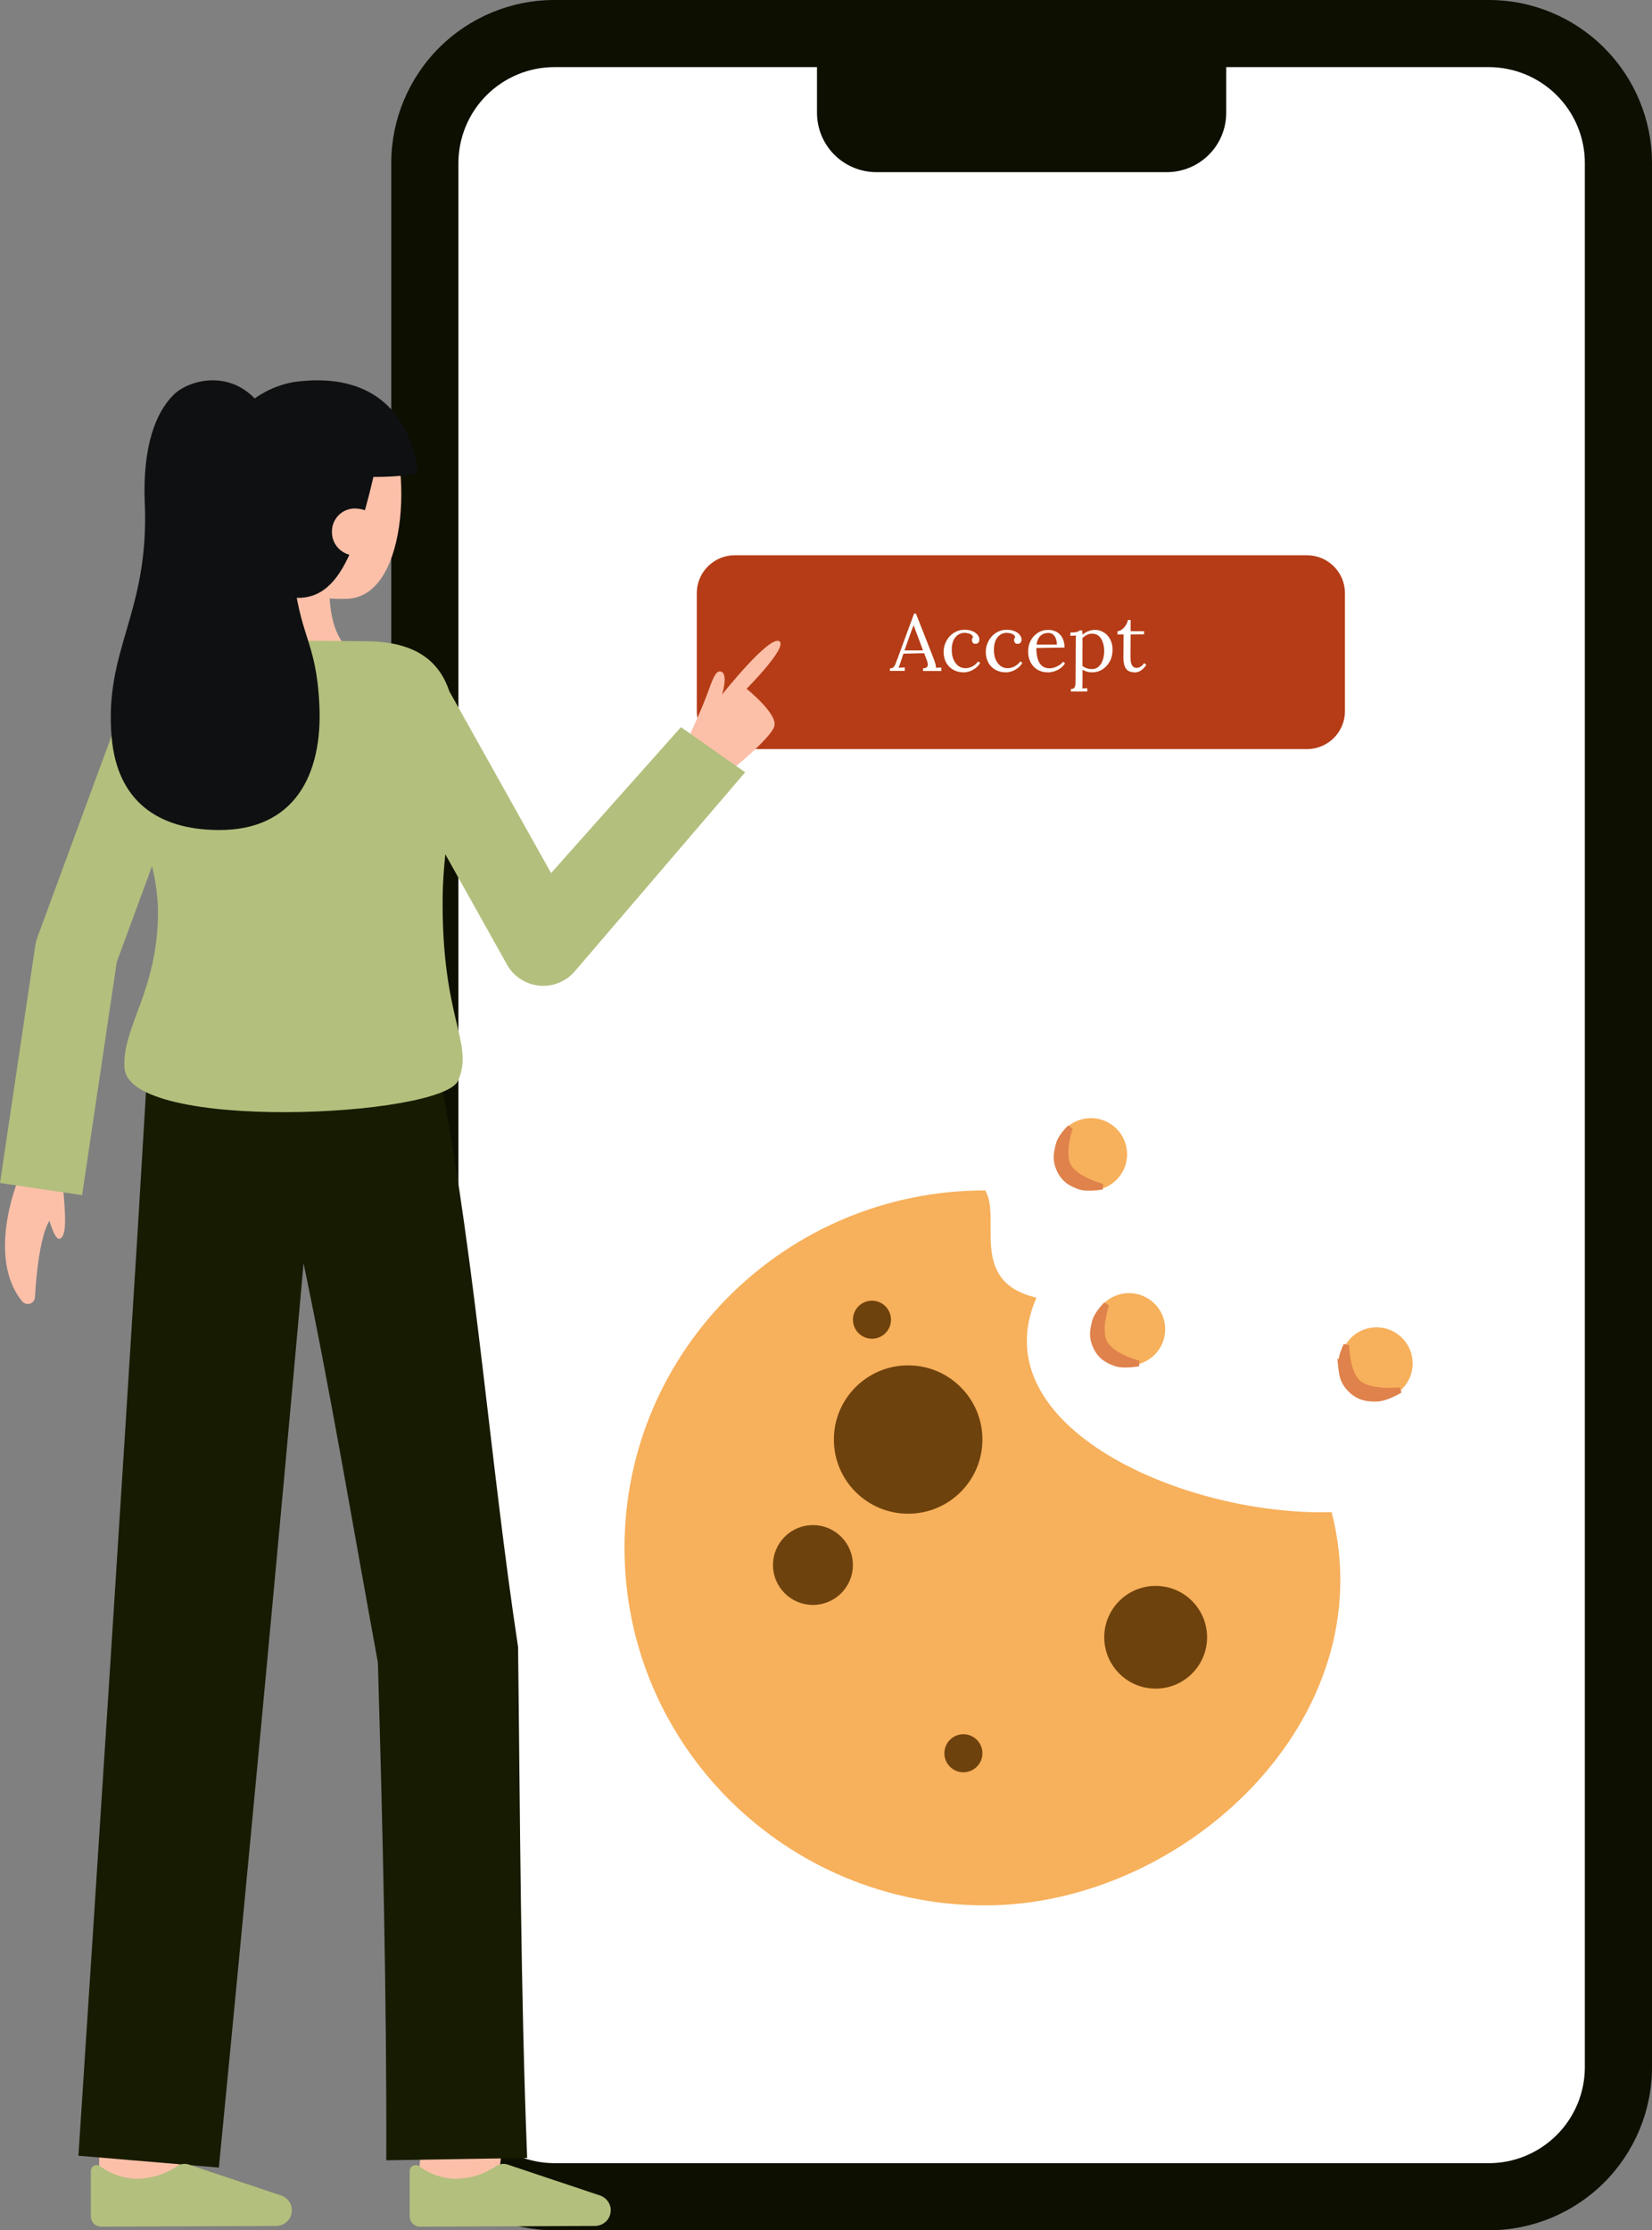 <?xml version="1.0" encoding="UTF-8"?><svg id="Layer_1" xmlns="http://www.w3.org/2000/svg" viewBox="0 0 292.73 395.12"><rect x="0" y="0" width="292.73" height="395.12" fill="#808080" stroke="none"/><defs><style>.cls-1{fill:#fff;}.cls-2{fill:#df824c;stroke:#df824c;}.cls-3{fill:#161b01;}.cls-4{fill:#0d0f00;}.cls-5{fill:#b3bf7d;}.cls-6{fill:#0f1011;}.cls-7{fill:#6e420d;}.cls-8{fill:#fcc0a9;}.cls-9{fill:#b53c16;}.cls-10,.cls-11{fill:#f7b05b;}.cls-12{fill:#686265;}.cls-11{stroke:#f7b05b;}</style></defs><path class="cls-1" d="m263.81,5.94H98.24c-12.68,0-22.96,10.26-22.96,22.93v337.37c0,12.66,10.28,22.93,22.96,22.93h165.58c12.68,0,22.96-10.27,22.96-22.93V28.87c0-12.66-10.28-22.93-22.96-22.93Z"/><path class="cls-4" d="m263.81,395.12H98.24c-7.67,0-15.01-3.05-20.43-8.47-5.42-5.41-8.47-12.75-8.48-20.4V28.87c0-7.65,3.06-14.99,8.48-20.41C83.22,3.05,90.57,0,98.24,0h165.58c7.67,0,15.01,3.05,20.43,8.47,5.42,5.41,8.47,12.75,8.48,20.41v337.37c0,7.65-3.06,14.99-8.48,20.41-5.42,5.41-12.77,8.46-20.43,8.46ZM98.24,11.89c-4.51,0-8.83,1.8-12.02,4.98-3.19,3.18-4.98,7.5-4.99,12v337.38c0,4.5,1.8,8.82,4.99,12,3.19,3.18,7.51,4.97,12.02,4.98h165.58c4.51,0,8.83-1.8,12.02-4.98,3.19-3.18,4.98-7.5,4.99-12V28.87c0-4.5-1.8-8.82-4.99-12-3.19-3.18-7.51-4.97-12.02-4.98H98.24Z"/><path class="cls-4" d="m144.77,5.94h72.51v14.05c0,1.38-.27,2.75-.8,4.02-.53,1.28-1.3,2.44-2.28,3.41-.98.98-2.14,1.75-3.42,2.28-1.28.53-2.65.8-4.03.8h-51.45c-2.79,0-5.47-1.11-7.45-3.08-1.97-1.97-3.08-4.65-3.08-7.44V5.94h0Z"/><path class="cls-9" d="m231.59,98.37h-101.39c-3.72,0-6.73,3.01-6.73,6.72v20.9c0,3.71,3.01,6.72,6.73,6.72h101.39c3.72,0,6.73-3.01,6.73-6.72v-20.9c0-3.71-3.01-6.72-6.73-6.72Z"/><path class="cls-8" d="m88.19,387.19l-14.07-1.67c.63-5.32,1.35-11.71,1.4-12.75v.17h14.17c0,.42,0,1.71-1.5,14.26Z"/><path class="cls-8" d="m31.73,388.88l-14.17-.05s.05-14.61.05-15.9h14.17c0,1.3-.05,15.95-.05,15.95Z"/><path class="cls-3" d="m68.45,382.72l24.96-.42c-1.17-29.67-1.24-60.79-1.61-90.53-4.87-32.05-7.44-67.25-13.45-99.08l-.18.05-.53-3.59-51.33-3.17s-1.48,25.12-2,33.49c-2.5,40.62-7.36,115.86-10.41,162.44l24.88,2.1c4.48-45.67,10.74-112.22,15.01-160.2,4.9,23.36,8.91,47.55,13.17,70.71.85,29,1.57,59.3,1.49,88.21Z"/><path class="cls-5" d="m48.95,394.35c.74,0,1.44-.3,1.96-.82.52-.52.81-1.23.8-1.96,0-.07,0-.14,0-.2-.04-.53-.23-1.03-.55-1.45-.32-.42-.75-.74-1.24-.93l-16.49-5.52c-.32-.11-.66-.14-.99-.1-.33.04-.66.15-.95.32-2.27,1.57-4.98,2.37-7.74,2.29-2.15-.15-4.21-.9-5.95-2.17-.15-.12-.34-.2-.53-.23-.2-.02-.4,0-.57.09-.18.08-.33.22-.44.39-.11.17-.16.36-.16.56v8.05c0,.48.19.94.53,1.28.34.34.8.53,1.28.53h0l31.05-.12Z"/><path class="cls-5" d="m105.45,394.35c.36,0,.72-.08,1.06-.22.34-.14.64-.35.9-.6.26-.26.46-.56.6-.9.14-.34.21-.7.21-1.06,0-.07,0-.13,0-.2-.04-.52-.23-1.03-.55-1.45-.32-.42-.75-.74-1.24-.93l-16.49-5.52c-.32-.1-.66-.14-.99-.1-.33.04-.66.15-.95.32-2.27,1.57-4.98,2.37-7.74,2.29-2.15-.15-4.21-.9-5.95-2.17-.15-.12-.34-.2-.54-.23-.2-.02-.4,0-.57.09-.18.08-.33.22-.44.39-.11.17-.16.36-.16.56v8.05c0,.24.05.47.14.69.09.22.22.42.39.59.17.17.37.3.59.39s.45.14.69.14h0l31.05-.13Z"/><path class="cls-8" d="m42.5,115.52s5.43-2.33,5.43-16.56l10.91-1.11s-2.25,12.58,2.86,17.05l-19.19.62Z"/><path class="cls-8" d="m42.28,92.97c.39,4.35,2.4,8.61,6.08,10.3,4,1.98,8.42,2.94,12.87,2.82,11.84,0,11.71-26.9,6.55-32.54-5.16-5.65-21.82-3.7-24.52,4.81-1.4,4.41-1.35,10.47-.98,14.61Z"/><path class="cls-8" d="m11.21,210.27c0,2.01,1.06,8.72-.65,9.2-1.02.29-2.23-4.72-2.23-4.72"/><path class="cls-8" d="m3.15,209.21s-5.58,13.55.78,21.34c.16.2.38.34.63.41.25.07.51.07.75,0,.24-.08.46-.23.62-.43.16-.2.25-.45.26-.7.31-5.25,1.37-16.04,4.84-14.77v-8.46"/><path class="cls-8" d="m128.88,137.01s7.79-6.18,8.34-8.4c.55-2.22-4.93-6.58-4.93-6.58,0,0,7.29-7.34,5.84-8.4-1.72-1.26-10.18,9.42-10.18,9.42,0,0,1.2-3.84-.29-4.09-.61-.1-1.1.5-2.05,3.21-1.09,3.1-3.27,7.76-3.27,7.76l6.56,7.08Z"/><path class="cls-5" d="m120.68,128.8l-23.03,25.88-18.02-32.2c-1.71-5.09-5.59-8.5-13.51-8.84-2.71-.12-15.93-.13-25.61-.13-6.5,0-11.84,1.99-14.92,5.07-1.55,1.53-2.72,3.41-3.39,5.48l-.09-.04-15.49,42.05c-.17.47-.3.96-.37,1.46L0,209.58l14.55,2.16,6.14-41.3,6.25-16.98c.65,2.61,1.01,5.29,1.06,7.98,0,14.15-6.41,20.49-5.94,27.76.74,11.42,56.29,8.72,59.12,2.24,2.91-6.69-3-10.81-2.74-32.68.03-2.38.21-4.87.47-7.41l10.93,19.54c.57,1.02,1.38,1.9,2.36,2.54.98.65,2.1,1.05,3.27,1.18,1.17.13,2.35-.03,3.44-.45,1.1-.42,2.07-1.1,2.85-1.97l30.28-35.37-11.37-7.99Z"/><path class="cls-12" d="m59.46,91.05c.54,0,.98-.44.98-.98s-.44-.98-.98-.98-.98.44-.98.98.44.98.98.98Z"/><path class="cls-12" d="m57.54,88.14c-.12,0-.23-.04-.31-.12-.08-.08-.14-.19-.14-.3,0-.11.03-.23.1-.32.07-.09.18-.15.29-.17l2.6-.4c.12-.02.24.01.34.08.1.07.16.18.18.3.02.12-.01.24-.08.34-.07.1-.18.16-.3.18l-2.59.41s-.05,0-.07,0Z"/><path class="cls-6" d="m66.62,82.51c-4.63,20.74-8.89,26.28-19.63,22.13-2.46-.95-8.36-6.79-8.95-19.22-.24-4.15,1.04-8.24,3.62-11.51,2.57-3.27,6.25-5.48,10.35-6.22,21.26-2.95,22.01,16.22,22.01,16.22-10.67,1.83-25.2-1.19-25.2-1.19"/><path class="cls-8" d="m67.12,94.22c.01,1.1-.41,2.16-1.18,2.94-.77.79-1.82,1.24-2.92,1.25-1.1.01-2.16-.41-2.95-1.17-.79-.77-1.24-1.81-1.25-2.91v-.11c-.02-1.08.39-2.12,1.14-2.9.75-.78,1.78-1.22,2.86-1.24h.14c2.95.15,4.14,1.85,4.14,4.14Z"/><path class="cls-6" d="m25.65,89.17c-.4-9.99,1.88-16.05,5.14-19.26,3.22-3.17,13.58-5.53,17.96,6.86,2.86,8.09,1.93,10.87,3.1,23.63,1.17,12.76,4.18,12.74,4.74,24.49.6,12.49-4.49,22.24-17.89,22.16-10.94-.07-17.9-5.32-18.9-16.29-1.44-15.75,6.65-21.99,5.86-41.57Z"/><path class="cls-1" d="m157.68,118.89v-.47c.28,0,.5-.08.65-.23.15-.15.27-.36.37-.62.1-.26.22-.57.35-.92l2.92-7.94h.34l3.16,8.05c.07.2.16.45.26.76.09.31.13.57.11.79.16,0,.32-.02.48-.03.16,0,.32-.02.48-.03v.62h-3.24v-.47c.36,0,.6-.09.71-.24.11-.15.16-.33.13-.54-.03-.21-.08-.4-.14-.57l-.5-1.33-3.68.09-.5,1.51c-.07.23-.13.41-.18.54-.05.13-.1.28-.17.44.19,0,.37-.02.55-.03.19,0,.37-.02.55-.03v.62h-2.65Zm2.61-3.66h3.27l-1.01-2.7c-.1-.29-.21-.58-.33-.86-.1-.29-.21-.59-.31-.88h-.03c-.1.26-.19.53-.3.79-.09.26-.19.53-.3.81l-1.01,2.84Z"/><path class="cls-1" d="m170.71,119.11c-.63,0-1.22-.14-1.76-.43-.53-.29-.95-.71-1.27-1.25-.31-.55-.47-1.2-.47-1.97,0-.49.09-.97.27-1.43.18-.46.43-.88.75-1.24.33-.38.72-.67,1.18-.89.45-.22.95-.33,1.5-.33s.99.08,1.38.24c.4.16.7.37.92.64.22.26.33.55.33.86,0,.21-.06.39-.17.54-.11.14-.28.21-.5.21-.24,0-.41-.06-.51-.21-.1-.16-.14-.3-.14-.42,0-.1.01-.19.04-.28.03-.1.09-.2.17-.28-.08-.23-.21-.39-.4-.49-.19-.11-.39-.18-.6-.21-.2-.04-.36-.06-.5-.06-.64,0-1.19.26-1.63.78-.43.51-.65,1.26-.65,2.24,0,.63.1,1.19.3,1.68.21.49.5.88.86,1.16.37.27.79.41,1.28.41.44,0,.87-.12,1.28-.35.41-.24.72-.52.95-.86l.37.28c-.25.4-.54.72-.89.96-.34.25-.69.43-1.06.54-.36.11-.7.17-1.02.17Z"/><path class="cls-1" d="m178.18,119.11c-.63,0-1.22-.14-1.76-.43-.53-.29-.95-.71-1.27-1.25-.31-.55-.47-1.2-.47-1.97,0-.49.09-.97.27-1.43.18-.46.43-.88.75-1.24.33-.38.72-.67,1.18-.89.45-.22.96-.33,1.5-.33s.99.08,1.38.24c.4.16.7.37.92.64.22.26.33.55.33.86,0,.21-.06.39-.17.54-.11.14-.28.21-.5.21-.24,0-.41-.06-.51-.21-.1-.16-.14-.3-.14-.42,0-.1.01-.19.04-.28.03-.1.09-.2.17-.28-.08-.23-.21-.39-.4-.49-.19-.11-.39-.18-.6-.21-.2-.04-.36-.06-.5-.06-.64,0-1.19.26-1.63.78-.43.51-.65,1.26-.65,2.24,0,.63.1,1.19.3,1.68.21.49.5.88.86,1.16.37.27.79.41,1.28.41.44,0,.87-.12,1.28-.35.41-.24.72-.52.95-.86l.37.28c-.25.4-.54.72-.89.96-.34.25-.69.43-1.06.54-.36.11-.7.17-1.02.17Z"/><path class="cls-1" d="m185.63,119.11c-.65,0-1.24-.15-1.77-.45-.52-.31-.93-.75-1.23-1.3-.3-.57-.45-1.23-.45-1.99,0-.66.15-1.28.44-1.85.3-.58.72-1.04,1.26-1.39.54-.36,1.16-.54,1.87-.54.4,0,.76.07,1.11.2.35.12.66.32.92.58.26.25.47.58.62.98.15.39.23.84.23,1.37l-4.99.08c0,.72.07,1.35.23,1.9.16.54.41.96.76,1.26.35.29.8.44,1.35.44.29,0,.59-.05.89-.16.31-.1.6-.24.87-.42.26-.18.48-.38.64-.59l.34.28c-.25.4-.56.71-.92.95-.36.24-.73.4-1.1.51-.38.1-.73.16-1.05.16Zm-1.96-4.91h3.61c0-.34-.05-.67-.16-.98-.1-.32-.26-.58-.48-.78-.23-.21-.52-.31-.89-.31-.55,0-1.01.17-1.37.5-.36.32-.6.85-.71,1.57Z"/><path class="cls-1" d="m189.75,122.49v-.42c.29,0,.5-.08.61-.23.11-.14.18-.35.2-.61.02-.26.03-.55.03-.89l.03-6.83v-.45c0-.15.03-.31.06-.47-.17,0-.34.02-.51.03-.16.01-.33.02-.5.03v-.59c.42,0,.73-.02.93-.06.22-.04.37-.09.47-.14.1-.06.19-.12.26-.18h.43c0,.09.02.21.03.34,0,.12.02.26.03.42.28-.25.62-.46,1.01-.61.4-.16.79-.24,1.19-.24.55,0,1.06.14,1.53.42.47.28.86.69,1.15,1.22.29.52.44,1.14.44,1.87,0,.8-.17,1.51-.51,2.11-.33.6-.77,1.07-1.32,1.41-.55.33-1.14.5-1.79.5-.33,0-.64-.04-.92-.13-.27-.07-.53-.19-.78-.34v2.35c0,.19,0,.35-.01.5,0,.15-.01.31-.04.47.15,0,.3-.02.44-.03.15,0,.3,0,.45-.01v.58h-2.89Zm3.73-3.95c.45,0,.84-.14,1.16-.41.33-.28.58-.67.75-1.15.18-.49.27-1.05.27-1.67,0-.51-.07-.99-.23-1.46-.14-.47-.37-.85-.69-1.15-.31-.29-.73-.44-1.25-.44-.32,0-.63.08-.94.24-.29.15-.54.34-.74.55v.17c0,.07.01.19.01.37v.78c0,.34,0,.8-.01,1.39v2.22c.24.18.49.32.76.41.28.1.58.14.89.14Z"/><path class="cls-1" d="m201,119.11c-.22,0-.44-.03-.67-.1-.23-.06-.44-.17-.64-.35-.19-.18-.34-.44-.45-.78-.11-.35-.17-.81-.17-1.37l.03-4.1h-1.09s0-.59,0-.59c.25,0,.5-.1.75-.27.26-.18.48-.42.68-.72.21-.3.35-.63.43-.99h.48v1.98h2.38v.55l-2.38.03-.03,3.93c0,.43.03.79.1,1.09.07.29.19.51.35.67s.37.23.62.23.51-.07.74-.23c.24-.15.44-.36.62-.62l.38.31c-.21.31-.41.56-.62.74-.2.18-.39.31-.58.4-.19.1-.36.15-.52.17-.16.03-.3.04-.41.04Z"/><path class="cls-10" d="m235.96,267.89c9.44,36.59-26.08,69.67-61.38,69.67s-63.92-28.36-63.92-63.33,28.62-63.34,63.92-63.34c2.94,4.94-3.12,16.18,9.08,19-10.03,22.87,26.32,38.77,52.3,38Z"/><ellipse class="cls-7" cx="160.92" cy="255.03" rx="13.16" ry="13.14"/><ellipse class="cls-7" cx="204.78" cy="290.06" rx="9.11" ry="9.1"/><path class="cls-11" d="m199.22,204.49c0,3.26-2.65,5.9-5.91,5.9s-5.91-2.64-5.91-5.9,2.65-5.9,5.91-5.9,5.91,2.64,5.91,5.9Z"/><ellipse class="cls-10" cx="200.06" cy="235.49" rx="6.41" ry="6.4"/><ellipse class="cls-10" cx="243.91" cy="241.55" rx="6.41" ry="6.4"/><ellipse class="cls-7" cx="144.05" cy="277.26" rx="7.08" ry="7.07"/><ellipse class="cls-7" cx="170.71" cy="310.61" rx="3.37" ry="3.37"/><ellipse class="cls-7" cx="154.51" cy="233.8" rx="3.37" ry="3.37"/><path class="cls-2" d="m187.57,202.81c-.38,1.53-.57,2.57,0,4.04.71,1.82,1.86,2.74,3.71,3.37,1.5.51,4.05,0,4.05,0,0,0-4.81-1.23-6.07-3.71-1.2-2.35.34-6.74.34-6.74,0,0-1.67,1.6-2.03,3.03Z"/><path class="cls-2" d="m194.01,234.14c-.38,1.53-.57,2.57,0,4.04.71,1.82,1.86,2.74,3.71,3.37,1.5.51,4.05,0,4.05,0,0,0-4.81-1.23-6.07-3.71-1.2-2.35.34-6.74.34-6.74,0,0-1.67,1.6-2.02,3.03Z"/><path class="cls-2" d="m237.61,242c.17,1.62.35,2.7,1.46,3.92,1.37,1.5,2.85,1.96,4.95,1.88,1.69-.07,4.07-1.51,4.07-1.51,0,0-5.28.6-7.44-1.32-2.05-1.83-2.09-6.65-2.09-6.65,0,0-1.1,2.18-.94,3.69Z"/></svg>